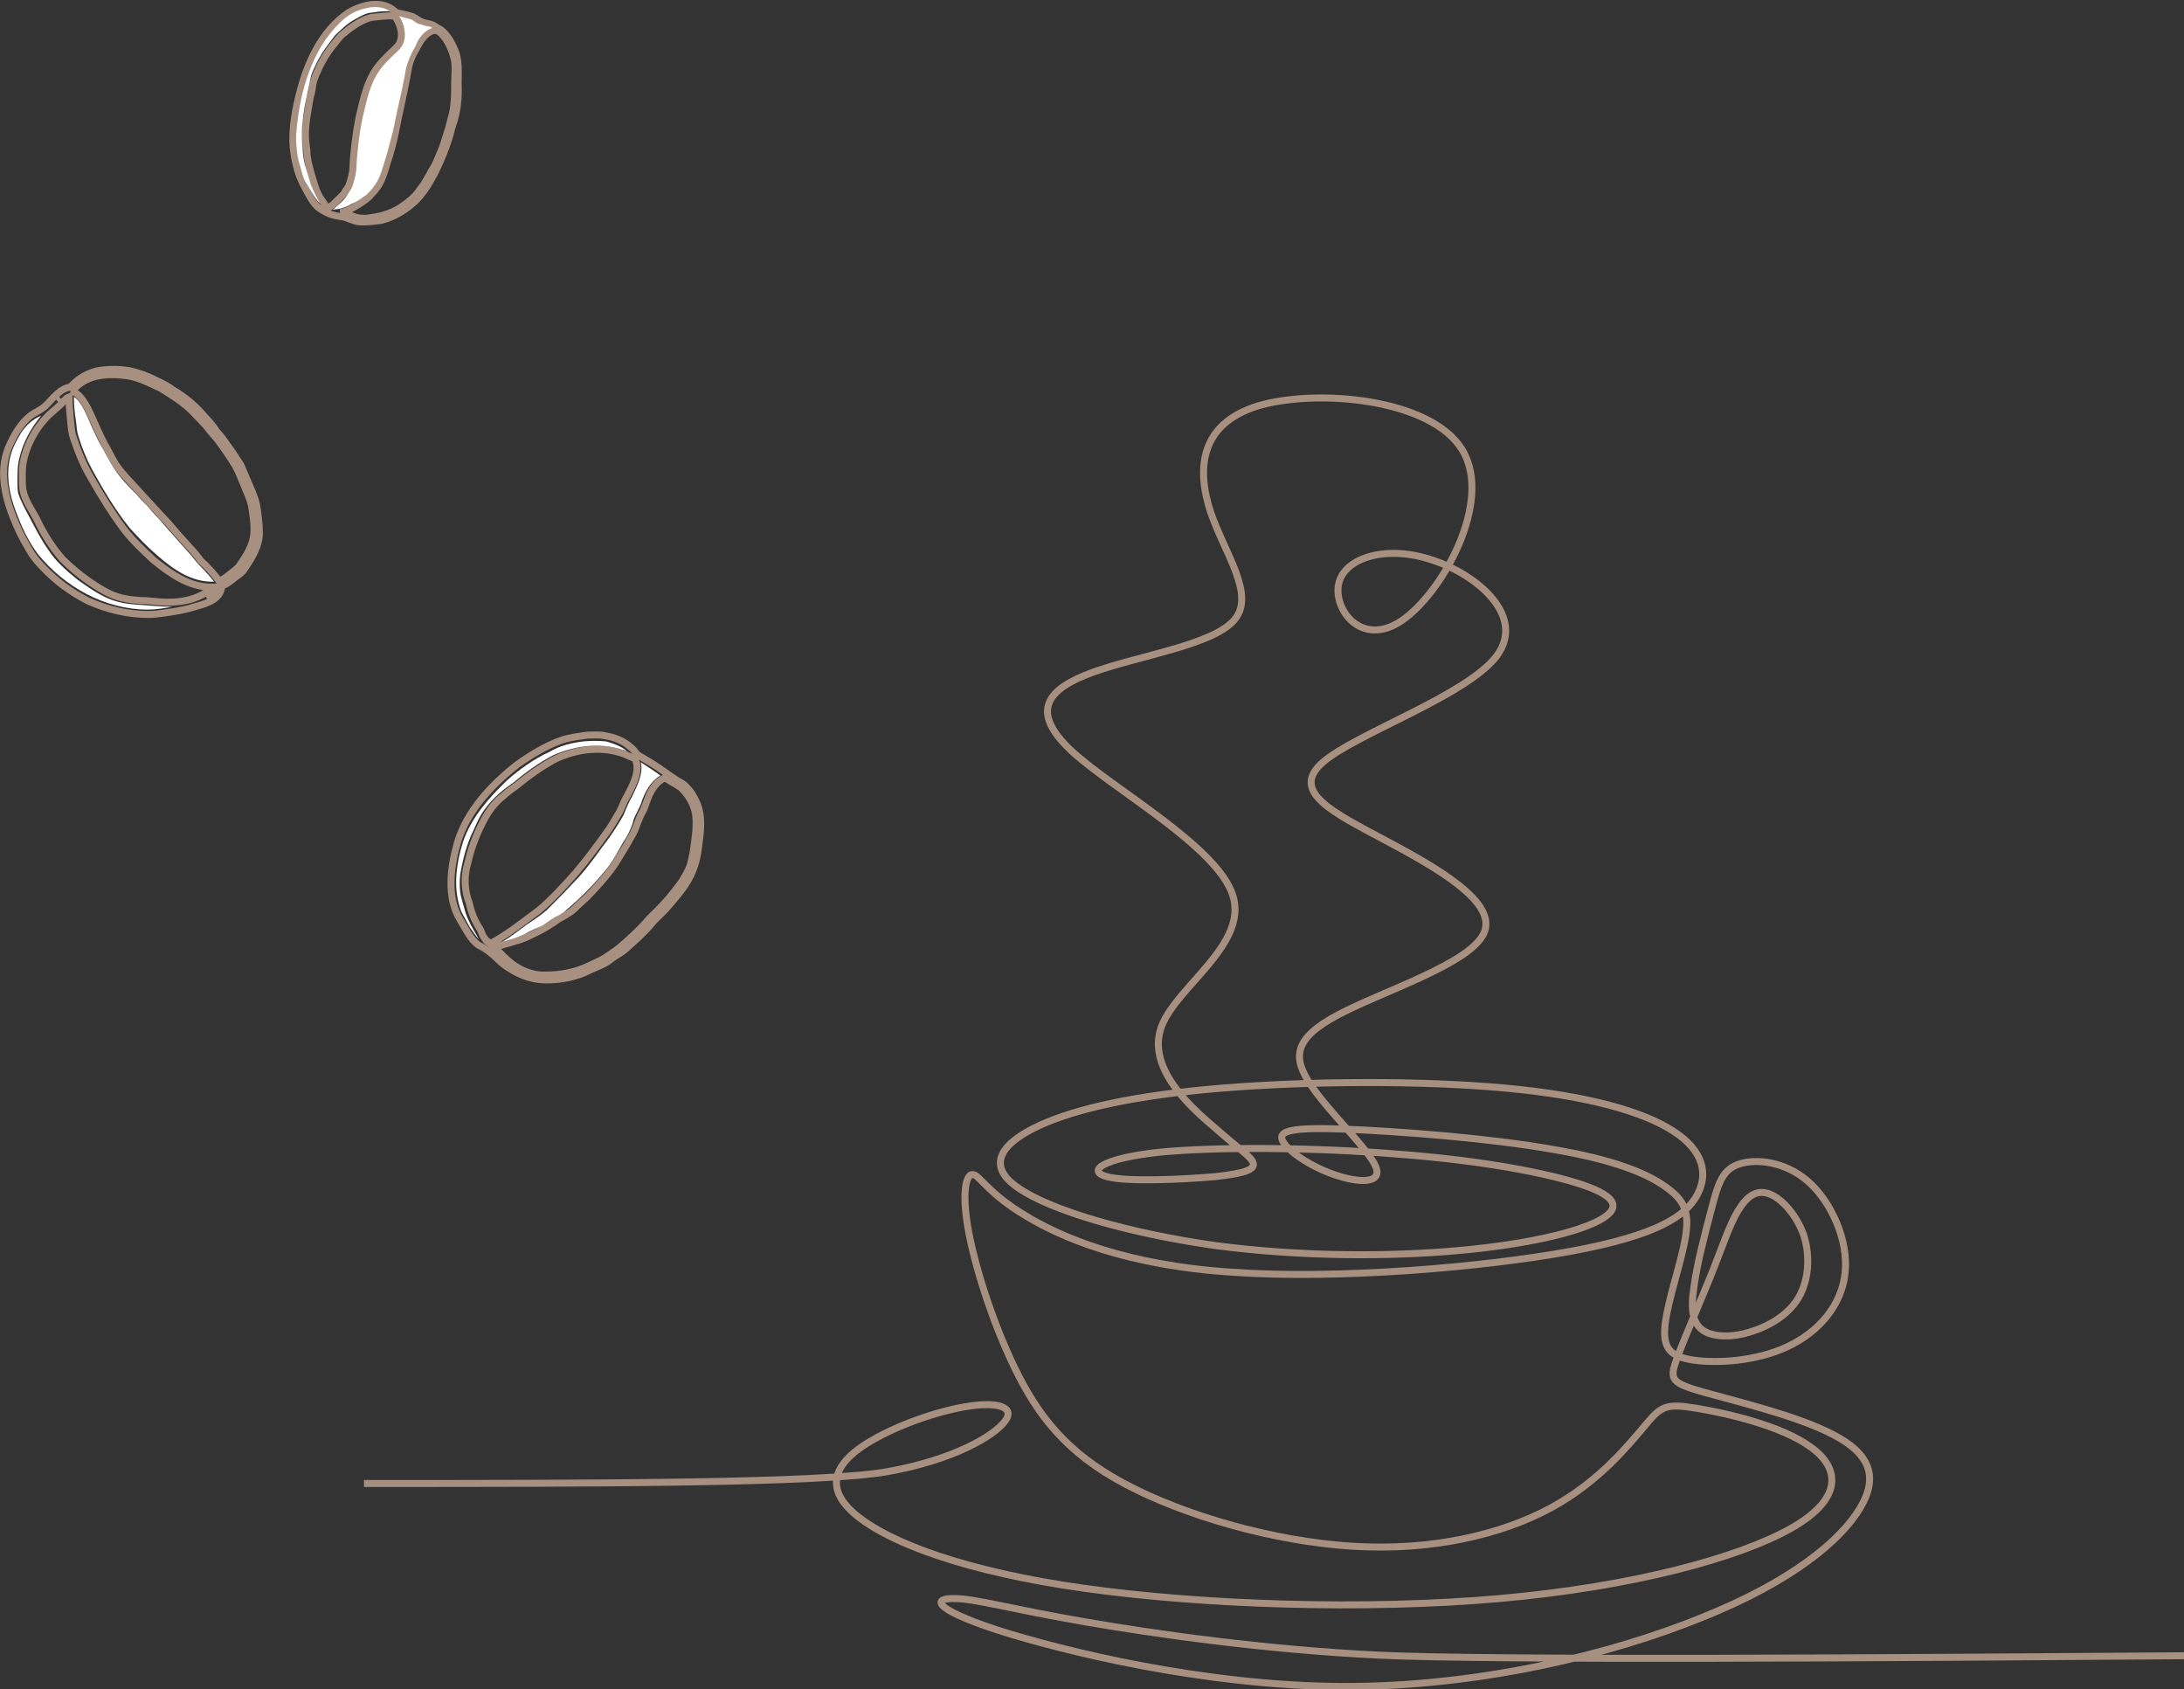 <?xml version="1.0" encoding="utf-8"?>
<!-- Generator: Adobe Illustrator 28.0.0, SVG Export Plug-In . SVG Version: 6.00 Build 0)  -->
<svg version="1.1" id="レイヤー_1" xmlns="http://www.w3.org/2000/svg" xmlns:xlink="http://www.w3.org/1999/xlink" x="0px"
	 y="0px" width="313.2px" height="242.2px" viewBox="0 0 313.2 242.2" style="enable-background:new 0 0 313.2 242.2;"
	 xml:space="preserve">
<rect x="0" y="0" width="313.2" height="242.2" fill="#333333" stroke="none"/>
<style type="text/css">
	.st0{fill-rule:evenodd;clip-rule:evenodd;fill:none;stroke:#A89080;stroke-linecap:square;stroke-miterlimit:10;}
	.st1{fill-rule:evenodd;clip-rule:evenodd;fill:#FFFFFF;}
</style>
<g>
	<path class="st0" d="M52.7,212.7c31.8,0,65.1,0,74.6-1.7s15.2-5.1,16.8-7.2c1.6-2.1-1.1-2.9-5.7-2.1c-4.7,0.8-11.3,3.2-15.2,6
		c-3.8,2.8-4.8,6.1-0.1,9.8c4.7,3.7,15.2,7.8,32.2,10.2c16.9,2.4,40.4,3.2,59.7,1.5c19.3-1.7,34.5-5.9,41.9-10.1
		c7.4-4.2,7-8.6,2.8-11.6c-4.2-3.1-12.2-4.9-16.5-5.6c-4.3-0.7-5-0.3-7.3,2.5c-2.4,2.8-6.5,8-13.5,11.8c-7,3.8-17,6.2-28.4,5.5
		c-11.4-0.7-24.1-4.4-32.6-8.9c-8.5-4.5-12.6-9.9-15.9-16.7s-5.8-14.9-6.7-20.1c-0.9-5.3-0.2-7.7,0.7-7.6c0.9,0,2.1,2.6,7.4,5.8
		c5.2,3.2,14.5,7.2,29.7,8.2c15.1,1.1,36.2-0.7,48.7-3c12.5-2.3,16.5-5.1,18.1-8.1c1.6-3,0.9-6.3-3.4-9.1
		c-4.3-2.8-12.2-5.1-24.2-6.2c-12-1.1-28-1-40.4,0c-12.3,1-21,2.9-26.4,5.4c-5.4,2.5-7.7,5.7-3,8.9c4.7,3.3,16.2,6.6,28.4,8.3
		c12.2,1.6,24.9,1.6,34.8,0.7c9.9-0.9,16.9-2.6,20.1-4.3s2.7-3.4-2.3-5.1c-5-1.7-14.4-3.5-26.3-4.4c-11.9-1-26.2-1.1-34.4-0.3
		c-8.3,0.9-10.5,2.7-7.6,3.5c2.9,0.8,11,0.4,15.6,0c4.6-0.5,5.7-1.1,5.4-2c-0.3-0.9-2-1.9-5.7-5.2c-3.8-3.2-9.6-8.7-7.4-14.4
		c2.2-5.7,12.4-11.7,10.2-18.7c-2.2-7-17-15.1-23.1-20.7c-6.1-5.7-3.6-8.9,3-11.3c6.6-2.4,17.2-3.9,20.3-7.5
		c3.1-3.6-1.3-9.4-3.4-15.5c-2-6.1-1.6-12.6,6.8-15.2c8.4-2.5,24.8-1.1,29.3,6.3S206.8,85.1,201,89c-5.8,3.9-9.9-1.7-9-5.4
		c0.9-3.7,6.9-5.5,13.4-3.3c6.5,2.1,13.5,8.1,9.2,13.8c-4.4,5.7-20.2,11.1-24.9,15.2c-4.8,4.2,1.5,7.2,9,11.2
		c7.5,4,16.1,8.9,14.1,13.3c-2,4.4-14.5,8.3-20.9,11.7c-6.4,3.4-6.6,6.1-3.9,10.1c2.7,4,8.3,9.2,9.3,11.7c1,2.5-2.6,2.3-6,1.1
		c-3.5-1.2-6.8-3.5-7.4-4.9c-0.6-1.4,1.5-1.9,9.1-1.6c7.6,0.3,20.8,1.3,29.7,2.9c8.9,1.5,13.6,3.5,16.2,5.4c2.7,1.9,3.4,3.6,2.8,7.2
		c-0.6,3.6-2.5,9-2.9,12.4c-0.4,3.4,0.6,4.7,4,5.2c3.4,0.5,9,0.2,13.5-1.9c4.5-2.1,7.8-5.9,8.3-10.6c0.5-4.7-2-10.2-5.3-13.1
		c-3.3-2.9-7.5-3.3-9.9-2.5c-2.4,0.8-3,2.8-3.9,6.2c-0.9,3.4-2.2,8.3-2.6,11.6c-0.5,3.3-0.1,5.1,1.4,6.1c1.4,0.9,4,1,6.6,0.2
		c2.7-0.8,5.5-2.4,7-4.9c1.5-2.5,1.7-6,0.8-8.9c-1-2.9-3.1-5.3-4.9-6c-1.8-0.7-3.2,0.2-4.5,2.3c-1.3,2.1-2.3,5.3-4,9.5
		c-1.7,4.2-3.9,9.2-4.9,12c-1,2.8-0.7,3.3,3.9,4.6s13.5,3.4,18.6,6.1c5.2,2.7,6.6,6,3.8,10.6c-2.7,4.5-9.6,10.4-22.6,15.6
		c-13,5.3-32.1,10-51.7,9.9c-19.6-0.1-39.7-5-49.4-8.1c-9.7-3.2-9.1-4.6-6.1-4.5c2.9,0,8.1,1.5,18.5,3.3c10.4,1.8,25.9,4,42.1,4.8
		c16.2,0.8,73.7,0.4,115.4,0.1"/>
</g>
<g>
	<path class="st0" d="M78.4,140.5c-2.4,0-4.5-0.9-6.4-2.4c-0.6-0.5-1.1-1.1-1.8-1.6c-0.5-0.4-1-0.7-1.6-1c-1.2-0.9-1.8-2.3-2.6-3.6
		c-2-3.2-1.4-7.6-0.4-11.1c1.4-4.6,4.9-8.3,8.6-11.2c2-1.4,4.1-2.7,6.4-3.5c1.2-0.4,2.4-0.5,3.6-0.7c0.9,0,1.7-0.1,2.6,0.1
		c1.3,0.2,2.6,0.7,3.6,1.6c0.4,0.3,0.7,0.7,1,1.1c0.7,0.4,1.3,0.8,2,1.2c1.2,0.7,2.3,1.6,3.4,2.3c0.4,0.3,0.9,0.5,1.3,0.8
		c0.5,0.5,1,1,1.3,1.6c1.3,2.1,1.2,4.1,0.9,6.4c-0.3,2.6-0.6,4.2-2.1,6.5c-0.8,1.1-1.7,2.2-2.6,3.2c-0.7,0.8-1.6,1.5-2.3,2.4
		c-1.1,1.3-2.4,2.4-3.6,3.5c-0.7,0.6-1.6,1-2.3,1.6c-0.8,0.6-1.7,0.9-2.6,1.3C82.7,140.1,80.5,140.5,78.4,140.5z"/>
	<path class="st0" d="M78.3,139.8c2.1,0,4.2-0.4,6.1-1.3c0.8-0.4,1.6-0.7,2.4-1.2c0.7-0.5,1.4-0.9,2.1-1.5c1.3-1.1,2.6-2.3,3.7-3.5
		c0.7-0.9,1.6-1.6,2.3-2.4c1-1,1.9-2.2,2.8-3.4c0.5-0.8,1-1.6,1.3-2.5c0.2-0.8,0.4-1.6,0.5-2.5c0.2-1.4,0.4-2.8,0.3-4.3
		c-0.1-1.6-1-3.2-2.2-4.3c-0.7-0.5-1.6-0.9-2.2-1.4c-1,0.4-1.7,1.3-2.2,2.3c-0.4,0.8-0.6,1.7-1,2.5c-0.6,1-0.9,2.2-1.4,3.2
		c-0.6,1.1-1.3,2.3-2,3.4c-1.2,2.1-2.9,3.9-4.5,5.6c-0.4,0.4-0.9,0.8-1.3,1.2c-0.4,0.4-0.9,0.9-1.4,1.2c-0.7,0.5-1.5,0.8-2.1,1.3
		c-0.9,0.6-1.9,1.2-3,1.7c-0.8,0.4-1.6,0.8-2.5,1c-0.6,0.2-1.2,0.4-1.7,0.5c-0.5,0.2-1.1,0.3-1.6,0.2l-0.1,0
		c0.6,0.5,1.2,1.1,1.7,1.6C74,138.9,76.1,139.9,78.3,139.8z"/>
	<path class="st0" d="M70.5,135.2c2.4-1.3,4.6-3.1,6.8-4.7c1.9-1.6,3.6-3.5,5.3-5.4c1.7-2,3.3-4.2,4.8-6.3c0.5-0.8,1-1.6,1.5-2.5
		c0.4-0.8,0.6-1.5,1.1-2.3c0.7-1.3,1.9-3.6,1.1-5.1c-0.1-0.1-0.1-0.2-0.2-0.2c-0.5-0.2-1-0.4-1.4-0.6c-3.3-1.2-6.9-0.7-10,0.8
		c-2,1.1-3.8,2.4-5.5,3.8c-0.9,0.6-1.7,1.3-2.5,2c-0.8,0.8-1.4,1.6-1.9,2.5c-1.1,2-2,4.2-2.5,6.5c-0.6,1.9-0.5,4,0.2,5.8
		c0.3,1.4,0.8,2.6,1.6,3.8C69.2,134.1,69.6,135.1,70.5,135.2z"/>
	<path class="st1" d="M75.5,132.6c-1.1,0.8-2.2,1.7-3.4,2.4c1.1-0.3,2.2-0.6,3.2-1.1c0.8-0.5,1.7-0.8,2.5-1.2
		c0.6-0.4,1.2-0.8,1.8-1.2c0.6-0.3,1.2-0.6,1.7-1.1c2-1.7,3.9-3.6,5.6-5.7c1-1.2,1.7-2.6,2.5-4c0.7-1,1.2-2.1,1.5-3.3
		c0.3-0.7,0.7-1.4,1-2.1c0.5-1.6,1.3-3.2,2.8-4.1c-0.9-0.7-1.9-1.3-2.8-1.9c0.4,1.7-0.6,3.5-1.3,5c-0.5,0.8-0.8,1.7-1.2,2.6
		c-0.9,1.6-1.9,3.1-3,4.5c-1.3,1.8-2.6,3.6-4.2,5.2c-1.2,1.3-2.5,2.6-3.8,3.9C77.5,131.3,76.5,131.9,75.5,132.6z"/>
	<path class="st1" d="M68.7,134.7c-0.8-1.4-1.7-2.8-2.1-4.4c-0.2-0.8-0.5-1.6-0.6-2.4c-0.1-0.8-0.1-1.6,0-2.5
		c0.3-1.9,0.8-3.8,1.5-5.5c0.5-1,0.9-2.1,1.5-3.1c1.1-1.8,2.7-3.3,4.5-4.5c1.8-1.5,3.7-2.9,5.8-4c3.4-1.5,7.1-1.9,10.6-0.6
		c-0.8-0.7-1.9-1.1-3-1.4c-1-0.1-2.1-0.1-3.2,0c-1.7,0.2-3.4,0.6-4.9,1.5c-2.2,1-4.3,2.5-6.1,4.1c-2.6,2.5-5.1,5.3-6.3,8.8
		c-1,3.2-1.5,6.9-0.2,10.1c0.4,0.7,0.8,1.5,1.2,2.2C67.8,133.5,68.2,134.2,68.7,134.7z"/>
	<path class="st0" d="M51.5,31.8c-0.8-0.1-1.5-0.5-2.3-0.7c-0.7-0.1-1.4-0.2-2.1-0.5c-0.4-0.2-0.8-0.4-1.1-0.6
		c-0.9-0.5-1.5-1.7-2-2.6c-0.5-0.9-1-1.9-1.3-2.9c-0.2-0.7-0.4-1.5-0.5-2.2c-0.5-2.9,0-5.9,0.7-8.7c1.1-4.5,3.2-9.2,7.1-11.8
		c2-1.2,5-1.9,6.8,0c0.8,0.2,1.6,0.3,2.4,0.6c0.4,0.2,0.8,0.5,1.2,0.7c0.9,0.4,1.5,0.2,2.3,0.9c1,0.3,2,1.9,2.4,2.9
		c0.8,1.6,0.6,3.4,0.6,5.1c0.1,2-0.1,4.1-0.8,6c-0.2,0.6-0.3,1.2-0.5,1.8c-0.3,0.9-0.6,1.8-1,2.7c-0.5,1.2-1,2.3-1.6,3.3
		c-0.6,1.1-1.3,2.1-2.2,3c-1.4,1.3-3,2.3-4.9,2.8C53.7,31.7,52.6,31.9,51.5,31.8z"/>
	<path class="st0" d="M52.5,31.3c1.8-0.2,3.5-0.6,5-1.6c1-0.7,2-1.4,2.7-2.5c0.5-0.6,0.9-1.3,1.3-2c0.3-0.6,0.7-1.2,1-1.8
		c0.4-1,0.9-2,1.2-3c0.2-0.6,0.4-1.3,0.6-1.9c0.2-0.8,0.4-1.5,0.6-2.3c0.3-1.4,0.3-2.8,0.3-4.3c0-1.2,0.2-2.4-0.1-3.6
		c-0.4-1.5-1.1-3-2.3-3.9c-0.1,0.1-0.2,0-0.3-0.1c-1.4,0.2-2.2,1.5-2.8,2.7c-0.5,0.8-0.9,1.7-1.1,2.6c-0.1,0.6-0.2,1.1-0.3,1.7
		c-0.5,2.6-1.1,5.1-1.6,7.7c-0.3,1.5-0.7,3-1.2,4.4c-0.2,0.8-0.5,1.7-0.8,2.4c-0.3,0.7-0.8,1.4-1.4,2c-0.4,0.5-0.9,0.9-1.4,1.2
		c-0.5,0.4-1,0.6-1.5,0.9c-0.5,0.2-1,0.5-1.6,0.6c0.7,0,1.4,0.4,2.1,0.6C51.4,31.3,52,31.3,52.5,31.3z"/>
	<path class="st1" d="M48.3,30c0.8-0.1,1.5-0.4,2.2-0.8c0.8-0.3,1.4-0.8,2.1-1.3c0.6-0.6,1.1-1.2,1.5-1.9c0.5-0.9,0.8-2,1.1-3
		c0.5-1.5,0.8-2.9,1.2-4.4c0.5-2.5,1.1-5,1.6-7.5c0.1-0.6,0.2-1.3,0.4-1.9c0.3-0.9,0.7-1.8,1.2-2.6C60,5.5,60.8,4.4,62,4
		c-0.3-0.2-0.6-0.2-1-0.3c-0.3-0.1-0.7-0.2-1-0.3c-0.3-0.1-0.6-0.4-1-0.6c-0.6-0.2-1.2-0.3-1.8-0.5c0.8,1.2,1.1,2.9,0.3,4.2
		c-0.3,0.5-0.7,0.9-1.1,1.2c-0.7,0.6-1.3,1.2-1.8,2c-1.8,2.3-2.2,5.3-2.9,8c-0.3,1.5-0.5,3-0.6,4.5c-0.1,0.9,0,1.9-0.2,2.8
		c-0.1,0.7-0.3,1.3-0.5,1.9c-0.2,0.4-0.5,0.8-0.7,1.2c-0.5,0.8-1.3,1.3-2,2C48,30,48.1,30,48.3,30z"/>
	<path class="st0" d="M47,29.7l0.1,0.1c0.4-0.2,0.7-0.5,1-0.8c0.4-0.4,0.8-0.8,1.2-1.2c0.2-0.4,0.5-0.8,0.7-1.1
		c0.3-0.8,0.5-1.6,0.6-2.4c0.1-2.5,0.4-5,0.9-7.5c0.6-2.5,1.1-5.1,2.6-7.1c0.5-0.7,1.1-1.3,1.7-1.9c0.5-0.5,1.1-0.9,1.5-1.6
		c0.6-1.3,0.1-2.8-0.7-3.9c-1.1-0.1-2.3,0.1-3.4,0.2c-1.4,0.4-2.6,1.2-3.8,2.2c-0.7,0.5-1.2,1.3-1.8,2c-0.7,0.9-1.3,1.9-1.8,2.9
		c-0.3,0.7-0.7,1.5-0.9,2.3c-0.1,0.7-0.2,1.4-0.4,2c-0.3,1.8-0.7,3.6-0.7,5.5c0,0.7,0.1,1.4,0.2,2.1c0,1.1,0.3,2.2,0.6,3.3
		c0.4,1.3,0.7,2.6,1.4,3.7C46.3,28.8,46.5,29.4,47,29.7z"/>
	<path class="st1" d="M45.9,29.2c-0.5-0.9-0.9-1.7-1.3-2.7c-0.3-1-0.6-2-0.9-3c-0.2-0.8-0.3-1.6-0.3-2.4c-0.1-0.6-0.1-1.2-0.1-1.8
		c0-0.6,0-1.2,0.1-1.8c0.1-1.4,0.4-2.8,0.7-4.2c0.2-0.8,0.3-1.6,0.5-2.4c0.4-1.2,1-2.3,1.6-3.3c0.5-0.8,1.1-1.5,1.6-2.2
		c0.4-0.6,1-1,1.5-1.5c0.9-0.8,2-1.4,3.1-1.9c0.6-0.2,1.1-0.2,1.7-0.3c0.6-0.1,1.2-0.1,1.8-0.1c-1-0.7-2.4-0.7-3.5-0.4
		c-1.4,0.3-2.6,1-3.6,2c-4.1,3.9-5.8,10-6.3,15.6c-0.1,1.4,0,2.8,0.3,4.2c0.3,1,0.5,2,0.9,2.9C44.4,27,45,28.3,45.9,29.2z"/>
	<path class="st0" d="M21.3,88.1c-3,0-5.9-0.7-8.6-1.9c-2.4-1.2-4.6-2.8-6.5-4.8c-0.6-0.6-1.1-1.2-1.6-1.9c-0.8-1.3-1.6-2.7-2.2-4.1
		c-1.5-3.4-2.7-7.5-1.2-11.2c0.8-1.8,1.7-3.5,3.3-4.7c0.6-0.4,1.3-0.7,1.9-1.2c1.1-1,2.1-2.6,3.7-2.8c1.1-1.3,2.6-2.1,4.2-2.4
		c1.5-0.2,3-0.2,4.5,0.1c1.2,0.3,2.4,0.7,3.5,1.3c0.9,0.4,1.7,0.8,2.5,1.4c1.7,1,3.3,2.3,4.6,3.9c0.6,0.6,1.2,1.3,1.7,2.1
		c0.8,0.8,1.3,1.7,2,2.6c0.5,0.7,0.9,1.4,1.4,2.1c0.3,0.7,0.6,1.4,0.9,2.1c0.5,1.2,1.1,2.4,1.4,3.7c0.2,1.3,0.4,2.7,0.4,4
		c0,2-1.2,3.8-2.3,5.4c-0.3,0.4-0.8,0.7-1.2,1c-0.6,0.5-1.2,1-1.9,1.2c-0.1,2.1-2.5,2.6-4.2,3.1c-1.3,0.4-2.7,0.6-4.1,0.8
		C22.8,88,22.1,88.1,21.3,88.1z"/>
	<path class="st1" d="M21.2,87.4c1.2,0,2.3-0.2,3.5-0.4c-1.7,0-3.3-0.2-5-0.3c-1.4-0.1-2.8-0.3-4.2-0.9c-1.6-0.7-3-1.7-4.4-2.7
		c-1.6-1.3-3.1-2.6-4.2-4.3c-1-1.4-1.8-3-2.6-4.5C3.6,73,3,71.9,2.6,70.7c-0.1-0.6-0.1-1.1-0.1-1.7c0-1.2,0-2.3,0.3-3.4
		c0.5-2.2,1.7-4.3,3.1-6C4.7,60.1,3.7,61,3,62.1c-0.6,1-1.2,2.1-1.5,3.3c-0.8,3,0,6.2,1.2,9c0.7,1.8,1.6,3.5,2.7,5
		C9.2,84.1,15,87.4,21.2,87.4z"/>
	<path class="st0" d="M22.9,86.3c2.6,0.2,5.6-0.2,7.6-2.1c-3.4,0-6-1.9-8.5-3.9c-1.5-1.4-3-2.8-4.3-4.5c-1.7-2.3-3.2-4.7-4.6-7.2
		c-1.1-1.8-1.9-3.8-2.6-5.9c-0.3-0.9-0.3-1.8-0.4-2.6c-0.1-1-0.2-2.1-0.2-3.2c-0.5,0.2-0.8,0.7-1.2,1.1c-0.6,0.5-1.1,1-1.7,1.5
		c-0.6,0.6-1.1,1.2-1.6,1.9c-1,1.5-1.8,3.2-2.1,5.1c-0.1,0.7-0.1,1.3-0.1,2c0,0.6,0,1.2,0.1,1.8c0.3,1.5,1.2,2.7,1.9,4
		c1,2.1,2.2,4.1,3.8,5.9c1.1,1.1,2.4,2.2,3.7,3.1c1,0.7,2.1,1.4,3.2,1.9c1.3,0.6,2.8,0.8,4.2,0.9C21,86.1,21.9,86.2,22.9,86.3z"/>
	<path class="st0" d="M29.6,85.7L29.6,85.7c0.4-0.2,0.9-0.4,1.1-0.9C30.3,85.2,30,85.5,29.6,85.7z"/>
	<path class="st1" d="M30.7,83.4c-0.4-0.5-0.8-1-1.2-1.4c-0.4-0.5-0.9-0.9-1.3-1.4c-1-1.3-2.2-2.5-3.3-3.8c-0.7-0.8-1.4-1.6-2.1-2.4
		c-0.6-0.6-1.2-1.3-1.8-2c-0.5-0.5-1-1-1.5-1.6c-1.1-1.1-2.2-2.2-3.1-3.6c-0.6-0.9-1.1-1.9-1.6-2.8c-0.6-0.9-1-1.9-1.5-2.9
		c-0.6-1.3-1.5-3.9-2.7-4.6c0,1.2,0.1,2.3,0.3,3.5c0.1,0.7,0.1,1.4,0.3,2c0.5,1.7,1.2,3.4,2,4.9c1.6,2.9,3.3,5.8,5.4,8.4
		c1.2,1.3,2.4,2.6,3.8,3.8C24.8,81.6,27.4,83.5,30.7,83.4z"/>
	<path class="st0" d="M31.2,83l0.2,0.3l0,0c0.6-0.2,1.1-0.6,1.6-1c0.5-0.4,1.1-0.8,1.4-1.3c0.9-1.3,1.9-2.8,2-4.5
		c0.1-1.3-0.1-2.5-0.3-3.8c-0.2-1.1-0.7-2.1-1.1-3.1c-0.4-1-0.8-2-1.3-2.9c-0.8-1.3-1.7-2.6-2.6-3.8c-0.6-0.6-1.1-1.3-1.6-1.9
		c-0.6-0.6-1.2-1.3-1.8-1.9c-1.4-1.4-3-2.4-4.6-3.4c-1.5-0.7-3-1.5-4.7-1.8c-2.8-0.4-5.8-0.3-7.8,1.9c0,0.1,0,0.3,0,0.4
		c1.5,0.7,2.5,3.5,3.2,5c0.5,1.1,1,2.2,1.6,3.2c0.4,0.8,0.8,1.5,1.2,2.2c0.9,1.3,2,2.4,3.1,3.6c1.1,1.2,2.2,2.4,3.3,3.6
		c1.2,1.2,2.2,2.5,3.4,3.8c0.8,0.9,1.7,1.8,2.4,2.8C29.7,81.2,30.5,82.1,31.2,83z"/>
	<polygon class="st0" points="8.2,57.4 8.3,57.3 8.6,57.1 8.5,57.2 	"/>
</g>
</svg>
